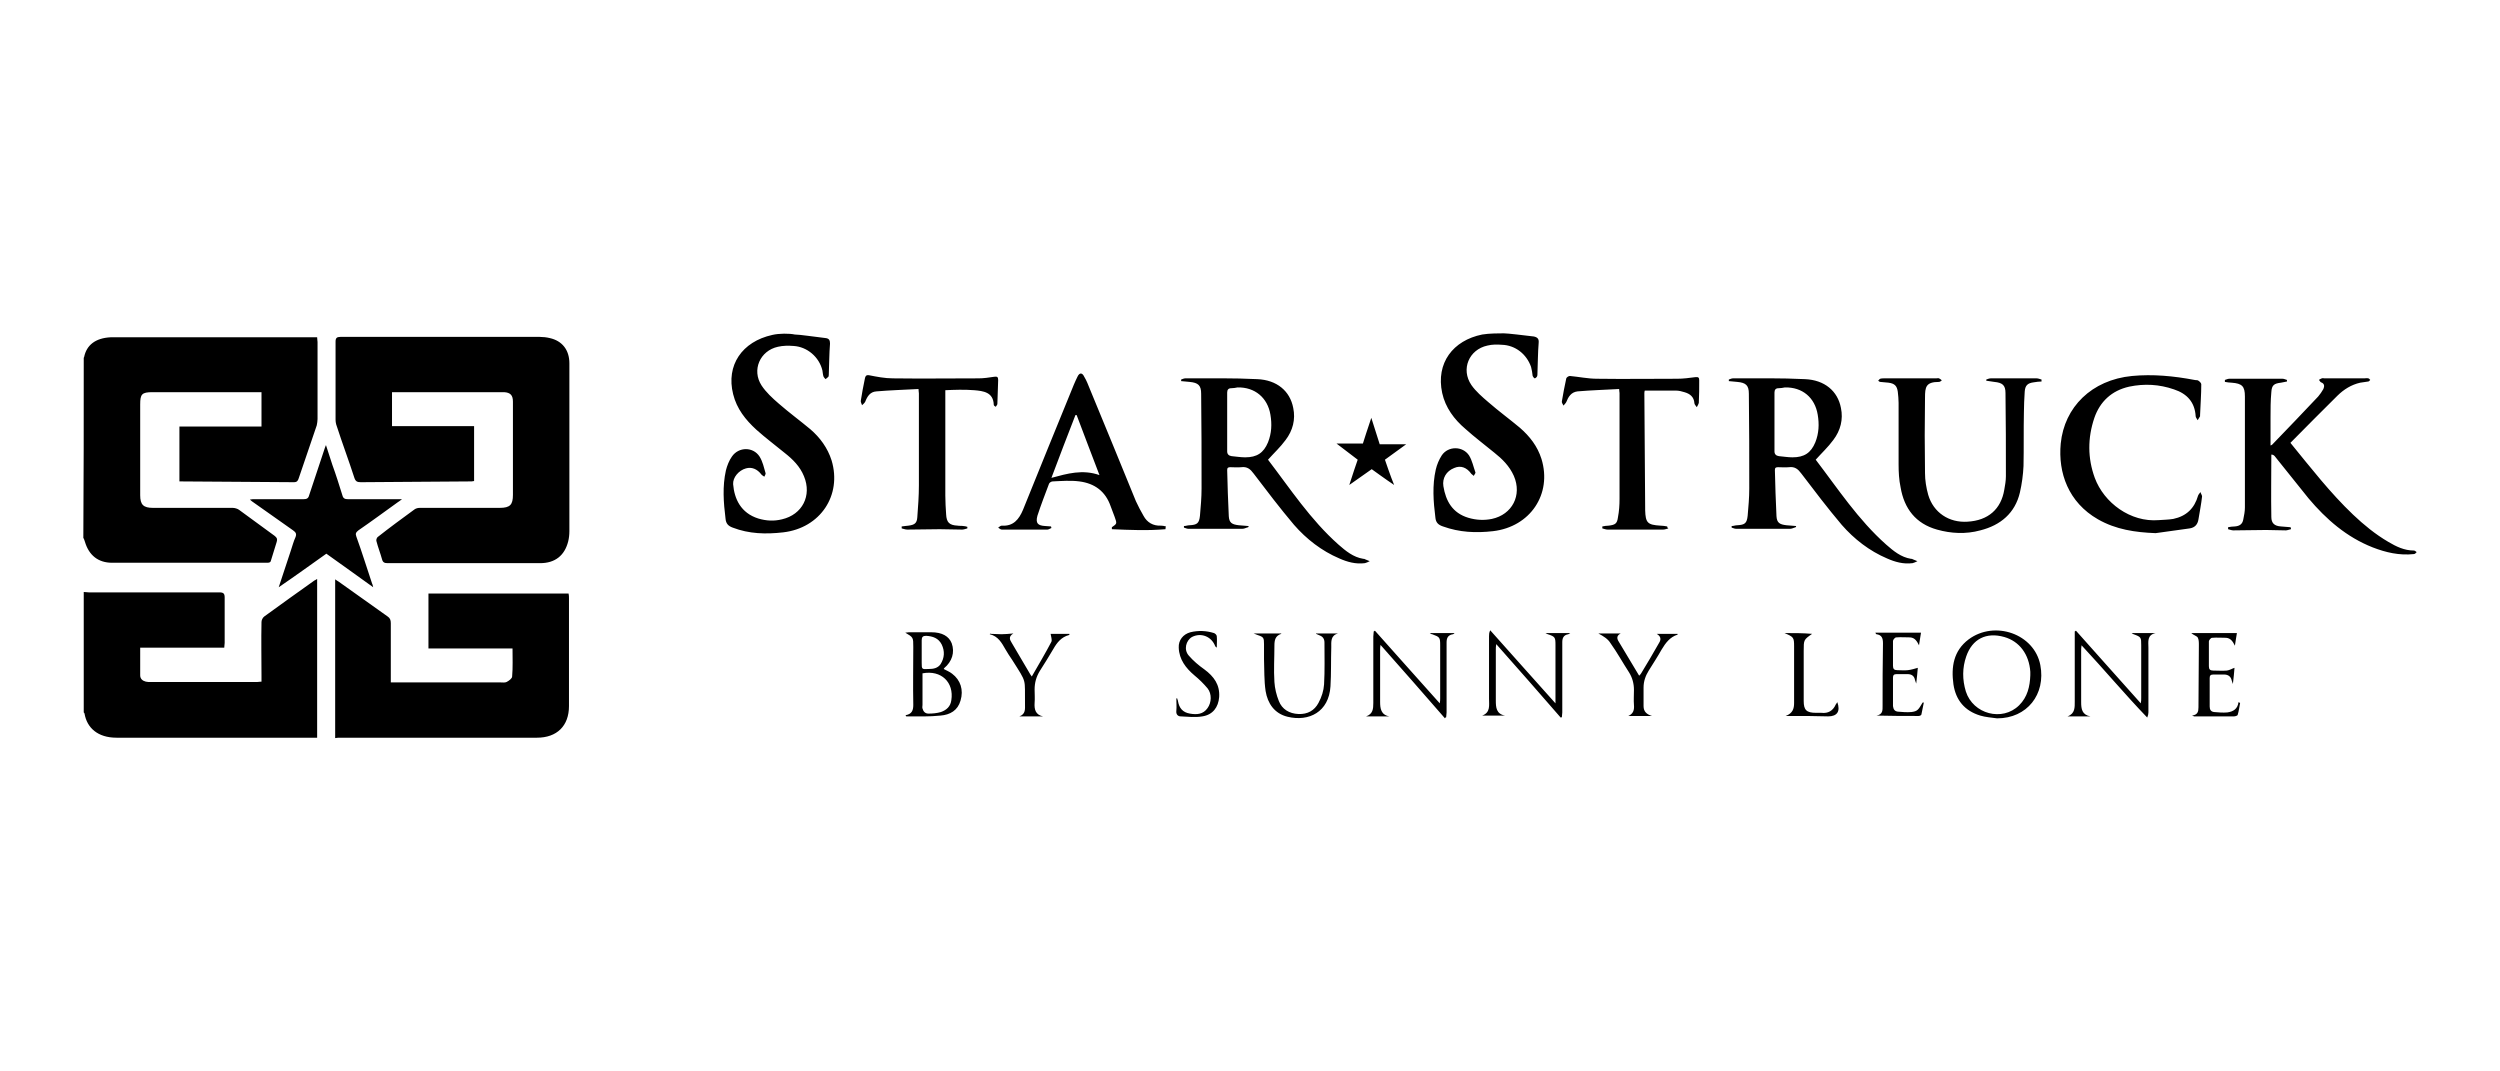<?xml version="1.0" encoding="UTF-8"?> <svg xmlns="http://www.w3.org/2000/svg" width="210" height="90" viewBox="0 0 210 90" fill="none"><g clip-path="url(#clip0_1317_23636)"><path d="M7.034 30.057C7.034 30.023 7.067 30.023 7.067 29.99C7.269 28.995 8.009 28.398 9.287 28.332C9.388 28.332 9.522 28.332 9.623 28.332C15.172 28.332 20.688 28.332 26.237 28.332C26.371 28.332 26.472 28.332 26.64 28.332C26.64 28.498 26.674 28.63 26.674 28.73C26.674 30.886 26.674 33.042 26.674 35.198C26.674 35.364 26.64 35.563 26.607 35.729C26.102 37.221 25.598 38.681 25.093 40.174C25.026 40.373 24.959 40.505 24.69 40.505C21.529 40.472 18.367 40.472 15.206 40.439C15.172 40.439 15.139 40.439 15.071 40.439C15.071 38.913 15.071 37.387 15.071 35.828C17.358 35.828 19.645 35.828 21.966 35.828C21.966 34.866 21.966 33.938 21.966 32.942C21.797 32.942 21.663 32.942 21.529 32.942C18.636 32.942 15.744 32.942 12.818 32.942C11.91 32.942 11.776 33.108 11.776 33.971C11.776 36.525 11.776 39.046 11.776 41.6C11.776 42.396 12.045 42.661 12.852 42.661C15.071 42.661 17.325 42.661 19.544 42.661C19.712 42.661 19.948 42.728 20.082 42.827C21.091 43.557 22.067 44.287 23.076 45.017C23.277 45.182 23.311 45.282 23.244 45.514C23.076 46.012 22.941 46.542 22.773 47.04C22.739 47.239 22.638 47.272 22.436 47.272C18.098 47.272 13.76 47.272 9.421 47.272C8.244 47.272 7.471 46.642 7.135 45.514C7.101 45.415 7.067 45.282 7 45.182C7.034 40.141 7.034 35.099 7.034 30.057ZM7.034 59.844C7.067 59.877 7.101 59.91 7.101 59.943C7.303 61.138 8.211 61.967 9.791 61.967C15.273 61.967 20.755 61.967 26.237 61.967C26.371 61.967 26.506 61.967 26.64 61.967C26.64 57.489 26.64 53.11 26.64 48.632C26.54 48.699 26.472 48.732 26.405 48.765C24.992 49.76 23.58 50.788 22.201 51.783C22.067 51.883 21.966 52.082 21.966 52.248C21.932 53.774 21.966 55.3 21.966 56.825C21.966 56.958 21.966 57.091 21.966 57.257C21.797 57.257 21.697 57.29 21.596 57.29C18.603 57.29 15.61 57.29 12.65 57.29C12.515 57.29 12.381 57.29 12.246 57.257C11.977 57.19 11.776 57.024 11.776 56.726C11.776 55.963 11.776 55.2 11.776 54.404C14.163 54.404 16.484 54.404 18.838 54.404C18.838 54.238 18.872 54.139 18.872 54.006C18.872 52.745 18.872 51.452 18.872 50.191C18.872 49.859 18.771 49.76 18.434 49.76C14.769 49.76 11.137 49.76 7.471 49.76C7.336 49.76 7.168 49.727 7.034 49.727C7.034 53.143 7.034 56.494 7.034 59.844ZM33.333 32.942C36.225 32.942 39.117 32.942 42.043 32.942C42.144 32.942 42.245 32.942 42.346 32.942C42.884 32.976 43.086 33.208 43.086 33.739C43.086 36.359 43.086 38.946 43.086 41.567C43.086 42.396 42.85 42.661 41.976 42.661C39.756 42.661 37.503 42.661 35.283 42.661C35.115 42.661 34.947 42.695 34.813 42.794C33.77 43.557 32.727 44.32 31.719 45.116C31.651 45.182 31.584 45.348 31.618 45.448C31.752 45.978 31.954 46.476 32.089 46.974C32.156 47.239 32.29 47.305 32.559 47.305C35.855 47.305 39.117 47.305 42.413 47.305C43.389 47.305 44.397 47.305 45.373 47.305C46.617 47.305 47.424 46.675 47.727 45.481C47.794 45.216 47.828 44.917 47.828 44.618C47.828 41.799 47.828 39.013 47.828 36.193C47.828 34.302 47.828 32.412 47.828 30.521C47.828 29.393 47.222 28.63 46.18 28.398C45.911 28.332 45.608 28.299 45.339 28.299C39.756 28.299 34.174 28.299 28.591 28.299C28.288 28.299 28.187 28.398 28.187 28.697C28.187 30.886 28.187 33.042 28.187 35.231C28.187 35.43 28.221 35.629 28.288 35.795C28.759 37.255 29.297 38.681 29.768 40.141C29.869 40.439 30.003 40.505 30.306 40.505C33.367 40.472 36.427 40.472 39.487 40.439C39.588 40.439 39.689 40.439 39.824 40.406C39.824 38.88 39.824 37.354 39.824 35.795C37.537 35.795 35.25 35.795 32.929 35.795C32.929 34.833 32.929 33.904 32.929 32.942C33.064 32.942 33.198 32.942 33.333 32.942ZM28.591 61.967C34.106 61.967 39.588 61.967 45.104 61.967C46.785 61.967 47.794 60.972 47.794 59.313C47.794 56.295 47.794 53.276 47.794 50.258C47.794 50.125 47.794 49.992 47.761 49.859C43.826 49.859 39.891 49.859 35.99 49.859C35.99 51.419 35.99 52.911 35.99 54.47C38.344 54.47 40.698 54.47 43.052 54.47C43.052 55.266 43.086 56.062 43.019 56.825C43.019 56.991 42.749 57.19 42.548 57.29C42.413 57.356 42.211 57.323 42.043 57.323C39.117 57.323 36.191 57.323 33.266 57.323C33.131 57.323 32.997 57.323 32.828 57.323C32.828 57.157 32.828 57.024 32.828 56.892C32.828 55.366 32.828 53.84 32.828 52.347C32.828 52.082 32.761 51.916 32.559 51.783C31.18 50.822 29.835 49.826 28.456 48.864C28.355 48.798 28.288 48.765 28.154 48.665C28.154 53.11 28.154 57.522 28.154 62C28.322 61.967 28.456 61.967 28.591 61.967ZM124.506 28.099C122.051 28.597 120.605 30.488 121.143 33.009C121.412 34.236 122.152 35.231 123.093 36.027C123.867 36.724 124.708 37.354 125.515 38.018C126.187 38.548 126.793 39.145 127.163 39.975C127.869 41.6 127.028 43.225 125.313 43.59C124.64 43.723 124.001 43.69 123.329 43.491C122.017 43.093 121.445 42.098 121.244 40.837C121.143 40.174 121.479 39.577 122.152 39.311C122.69 39.079 123.194 39.245 123.598 39.809C123.665 39.875 123.732 39.908 123.8 39.975C123.833 39.875 123.968 39.742 123.934 39.676C123.766 39.212 123.665 38.681 123.396 38.25C122.858 37.454 121.647 37.454 121.109 38.25C120.874 38.615 120.706 39.013 120.605 39.444C120.302 40.771 120.403 42.131 120.571 43.458C120.605 43.889 120.806 44.088 121.21 44.221C122.589 44.718 123.968 44.784 125.414 44.618C128.542 44.254 130.391 41.501 129.483 38.548C129.147 37.487 128.508 36.658 127.667 35.928C126.793 35.198 125.885 34.535 125.01 33.772C124.506 33.34 123.968 32.876 123.598 32.345C122.69 31.018 123.396 29.36 124.943 29.028C125.347 28.929 125.75 28.929 126.154 28.962C127.297 28.995 128.239 29.758 128.609 30.82C128.676 31.052 128.71 31.317 128.743 31.582C128.777 31.649 128.844 31.748 128.911 31.782C128.979 31.782 129.08 31.682 129.113 31.616C129.147 31.549 129.147 31.417 129.147 31.317C129.18 30.488 129.181 29.625 129.248 28.796C129.281 28.464 129.147 28.332 128.844 28.265C128.003 28.166 126.658 28 126.322 28C125.986 28 125.078 28 124.506 28.099ZM64.879 28.133C62.323 28.697 60.977 30.687 61.583 33.108C61.885 34.336 62.625 35.264 63.533 36.094C64.307 36.79 65.114 37.387 65.921 38.051C66.594 38.581 67.199 39.178 67.535 40.008C68.208 41.633 67.401 43.225 65.686 43.623C65.013 43.789 64.374 43.756 63.701 43.557C62.222 43.093 61.684 41.898 61.583 40.671C61.549 40.107 62.053 39.51 62.659 39.344C63.13 39.212 63.6 39.378 63.971 39.875C64.038 39.941 64.139 40.008 64.206 40.041C64.24 39.941 64.34 39.809 64.307 39.742C64.172 39.278 64.071 38.781 63.802 38.349C63.264 37.52 62.053 37.52 61.482 38.349C61.246 38.681 61.078 39.112 60.977 39.51C60.675 40.87 60.776 42.197 60.944 43.557C60.977 43.988 61.179 44.187 61.549 44.32C62.928 44.851 64.34 44.884 65.787 44.718C68.914 44.353 70.73 41.6 69.856 38.681C69.52 37.62 68.881 36.757 68.073 36.06C67.199 35.331 66.291 34.667 65.417 33.904C64.879 33.44 64.34 32.942 63.971 32.379C63.13 31.085 63.836 29.459 65.349 29.128C65.787 29.028 66.224 29.028 66.661 29.061C67.804 29.128 68.813 29.99 69.082 31.118C69.116 31.284 69.116 31.483 69.183 31.649C69.217 31.715 69.284 31.782 69.351 31.848C69.419 31.782 69.52 31.715 69.587 31.649C69.62 31.582 69.62 31.483 69.62 31.417C69.654 30.554 69.654 29.725 69.721 28.862C69.721 28.597 69.654 28.431 69.351 28.398C68.477 28.299 67.165 28.099 66.762 28.099C66.291 28 65.45 28 64.879 28.133ZM150.872 44.187C150.603 44.154 150.334 44.154 150.065 44.121C149.493 44.055 149.258 43.922 149.224 43.358C149.157 42.064 149.124 40.771 149.09 39.477C149.09 39.278 149.191 39.245 149.359 39.245C149.662 39.245 149.964 39.278 150.267 39.245C150.771 39.178 151.04 39.411 151.31 39.776C152.419 41.235 153.529 42.695 154.706 44.088C155.749 45.282 157.027 46.277 158.507 46.907C159.179 47.206 159.885 47.405 160.659 47.305C160.793 47.272 160.928 47.206 161.062 47.139C160.928 47.073 160.793 47.04 160.659 46.974C160.625 46.941 160.558 46.941 160.524 46.941C159.684 46.808 159.045 46.277 158.439 45.746C156.085 43.657 154.37 41.036 152.52 38.615C153.025 38.051 153.563 37.553 154 36.956C154.605 36.16 154.841 35.231 154.639 34.269C154.37 32.843 153.26 31.914 151.612 31.848C149.594 31.748 147.577 31.782 145.559 31.782C145.458 31.782 145.323 31.848 145.222 31.881C145.222 31.914 145.222 31.98 145.222 32.014C145.458 32.047 145.693 32.047 145.929 32.08C146.668 32.146 146.904 32.379 146.904 33.075C146.938 35.729 146.938 38.382 146.938 41.036C146.938 41.799 146.87 42.562 146.803 43.325C146.736 43.955 146.568 44.088 145.929 44.121C145.76 44.121 145.626 44.187 145.458 44.187C145.458 44.221 145.458 44.287 145.458 44.32C145.592 44.353 145.693 44.419 145.828 44.419C147.341 44.419 148.854 44.419 150.368 44.419C150.502 44.419 150.637 44.353 150.738 44.32C150.872 44.287 150.872 44.254 150.872 44.187ZM152.688 34.833C152.823 35.629 152.789 36.392 152.487 37.155C152.117 38.051 151.545 38.416 150.57 38.416C150.2 38.416 149.796 38.349 149.426 38.316C149.191 38.283 149.056 38.15 149.056 37.918C149.056 36.26 149.056 34.634 149.056 32.976C149.056 32.743 149.157 32.611 149.393 32.611C149.561 32.611 149.763 32.578 149.931 32.544C151.41 32.511 152.453 33.407 152.688 34.833ZM104.865 44.187C104.596 44.154 104.327 44.154 104.058 44.121C103.487 44.055 103.251 43.922 103.218 43.358C103.15 42.064 103.117 40.771 103.083 39.477C103.083 39.278 103.184 39.245 103.352 39.245C103.655 39.245 103.957 39.278 104.26 39.245C104.765 39.178 105.034 39.411 105.303 39.776C106.412 41.235 107.522 42.695 108.699 44.088C109.742 45.282 111.02 46.277 112.5 46.907C113.172 47.206 113.879 47.405 114.652 47.305C114.787 47.272 114.921 47.206 115.056 47.139C114.921 47.073 114.787 47.04 114.652 46.974C114.618 46.941 114.551 46.941 114.517 46.941C113.677 46.808 113.038 46.277 112.432 45.746C110.078 43.657 108.363 41.036 106.513 38.615C107.018 38.051 107.556 37.553 107.993 36.956C108.598 36.16 108.834 35.231 108.632 34.269C108.363 32.843 107.253 31.914 105.605 31.848C103.588 31.748 101.57 31.782 99.552 31.782C99.451 31.782 99.316 31.848 99.216 31.881C99.216 31.914 99.216 31.98 99.216 32.014C99.451 32.047 99.686 32.047 99.922 32.08C100.662 32.146 100.897 32.379 100.897 33.075C100.931 35.729 100.931 38.382 100.931 41.036C100.931 41.799 100.863 42.562 100.796 43.325C100.729 43.955 100.561 44.088 99.922 44.121C99.754 44.121 99.619 44.187 99.451 44.187C99.451 44.221 99.451 44.287 99.451 44.32C99.585 44.353 99.686 44.419 99.821 44.419C101.334 44.419 102.848 44.419 104.361 44.419C104.496 44.419 104.63 44.353 104.731 44.32C104.899 44.287 104.899 44.254 104.865 44.187ZM106.715 34.833C106.85 35.629 106.816 36.392 106.513 37.155C106.143 38.051 105.572 38.416 104.596 38.416C104.226 38.416 103.823 38.349 103.453 38.316C103.218 38.283 103.083 38.15 103.083 37.918C103.083 36.26 103.083 34.634 103.083 32.976C103.083 32.743 103.184 32.611 103.419 32.611C103.588 32.611 103.789 32.578 103.957 32.544C105.404 32.511 106.48 33.407 106.715 34.833ZM191.128 38.382C192.07 39.543 192.978 40.704 193.92 41.865C195.399 43.623 197.115 45.116 199.301 45.978C200.41 46.41 201.554 46.675 202.765 46.542C202.865 46.542 202.933 46.443 203 46.377C202.933 46.343 202.865 46.244 202.765 46.244C201.957 46.244 201.285 45.912 200.612 45.514C199.536 44.884 198.561 44.088 197.653 43.225C195.736 41.401 194.121 39.311 192.44 37.255C192.406 37.221 192.373 37.155 192.406 37.188C193.752 35.828 195.03 34.535 196.341 33.241C196.879 32.71 197.518 32.312 198.258 32.146C198.46 32.113 198.695 32.08 198.931 32.047C198.998 32.047 199.065 31.947 199.099 31.914C199.032 31.848 198.998 31.782 198.931 31.782C198.83 31.748 198.695 31.782 198.594 31.782C197.485 31.782 196.375 31.782 195.265 31.782C195.198 31.782 195.097 31.748 195.03 31.782C194.962 31.815 194.861 31.848 194.794 31.914C194.861 31.98 194.895 32.08 194.962 32.113C195.265 32.213 195.265 32.445 195.164 32.677C195.03 32.909 194.895 33.108 194.727 33.307C193.449 34.667 192.171 35.994 190.859 37.354C190.826 37.387 190.792 37.387 190.725 37.42C190.725 36.624 190.725 35.828 190.725 35.065C190.725 34.369 190.725 33.672 190.792 32.942C190.826 32.345 191.027 32.213 191.599 32.146C191.767 32.113 191.935 32.08 192.104 32.047C192.104 32.014 192.104 31.947 192.104 31.914C191.969 31.881 191.868 31.815 191.734 31.815C190.254 31.815 188.741 31.815 187.261 31.815C187.126 31.815 187.025 31.881 186.891 31.914C186.891 31.98 186.891 32.014 186.891 32.08C187.093 32.113 187.294 32.146 187.463 32.146C188.337 32.213 188.572 32.445 188.572 33.307C188.572 36.425 188.572 39.51 188.572 42.628C188.572 42.96 188.505 43.292 188.438 43.623C188.371 44.022 188.135 44.187 187.732 44.221C187.53 44.221 187.328 44.254 187.16 44.287C187.16 44.353 187.16 44.386 187.16 44.453C187.294 44.486 187.463 44.552 187.597 44.552C188.505 44.552 189.447 44.519 190.355 44.519C190.893 44.519 191.465 44.552 192.003 44.552C192.137 44.552 192.272 44.486 192.44 44.453C192.44 44.386 192.44 44.353 192.406 44.287C192.137 44.254 191.868 44.254 191.599 44.221C191.061 44.187 190.792 43.955 190.792 43.424C190.758 41.7 190.792 39.941 190.792 38.183C190.96 38.183 191.061 38.283 191.128 38.382ZM166.847 31.98C167.082 32.014 167.318 32.047 167.52 32.08C168.192 32.146 168.461 32.345 168.461 33.009C168.495 35.331 168.495 37.686 168.495 40.008C168.495 40.373 168.428 40.771 168.36 41.136C168.091 42.761 167.015 43.723 165.266 43.822C163.719 43.922 162.408 43.059 161.97 41.567C161.802 40.97 161.701 40.34 161.701 39.742C161.668 37.62 161.668 35.53 161.701 33.407C161.701 32.511 161.769 32.08 162.879 32.08C162.946 32.08 163.047 32.014 163.114 31.947C163.047 31.881 162.946 31.815 162.879 31.782C162.811 31.748 162.744 31.782 162.643 31.782C161.163 31.782 159.717 31.782 158.237 31.782C158.137 31.782 158.036 31.782 157.935 31.815C157.868 31.848 157.834 31.914 157.767 31.98C157.834 32.014 157.868 32.08 157.935 32.08C158.17 32.113 158.406 32.113 158.641 32.146C159.145 32.213 159.347 32.412 159.415 32.909C159.448 33.208 159.482 33.539 159.482 33.838C159.482 35.563 159.482 37.288 159.482 39.013C159.482 39.643 159.515 40.306 159.65 40.937C159.953 42.728 160.928 43.988 162.71 44.486C163.887 44.818 165.132 44.884 166.342 44.552C168.058 44.121 169.268 43.093 169.672 41.368C169.84 40.638 169.941 39.875 169.975 39.145C170.008 37.653 169.975 36.127 170.008 34.634C170.008 34.07 170.042 33.506 170.075 32.909C170.109 32.379 170.311 32.179 170.849 32.113C171.051 32.08 171.286 32.047 171.488 32.047C171.488 31.98 171.488 31.947 171.488 31.881C171.353 31.848 171.219 31.782 171.084 31.782C169.806 31.782 168.495 31.782 167.217 31.782C167.082 31.782 166.948 31.848 166.847 31.881C166.847 31.881 166.847 31.914 166.847 31.98ZM27.414 46.509C28.726 47.438 30.003 48.367 31.349 49.329C31.315 49.163 31.281 49.063 31.248 48.997C30.811 47.703 30.407 46.377 29.936 45.083C29.835 44.818 29.902 44.718 30.104 44.552C31.214 43.789 32.29 42.993 33.4 42.197C33.501 42.131 33.602 42.064 33.77 41.932C33.535 41.932 33.434 41.932 33.299 41.932C31.954 41.932 30.575 41.932 29.23 41.932C28.961 41.932 28.826 41.865 28.759 41.6C28.49 40.738 28.221 39.875 27.918 39.046C27.75 38.515 27.582 37.984 27.38 37.387C27.313 37.52 27.313 37.586 27.279 37.653C26.842 38.98 26.405 40.273 25.968 41.6C25.901 41.865 25.766 41.932 25.497 41.932C24.118 41.932 22.739 41.932 21.36 41.932C21.259 41.932 21.159 41.932 20.99 41.965C21.091 42.064 21.159 42.098 21.192 42.131C22.336 42.927 23.479 43.756 24.622 44.552C24.858 44.718 24.925 44.851 24.824 45.116C24.656 45.481 24.555 45.879 24.421 46.277C24.084 47.272 23.782 48.234 23.412 49.329C24.824 48.367 26.102 47.438 27.414 46.509ZM97.938 44.221C97.803 44.187 97.668 44.154 97.534 44.154C96.861 44.187 96.357 43.889 96.054 43.325C95.819 42.927 95.617 42.529 95.415 42.098C94.137 38.98 92.859 35.828 91.548 32.677C91.413 32.345 91.279 31.98 91.077 31.649C90.909 31.284 90.673 31.284 90.505 31.649C90.404 31.848 90.303 32.08 90.203 32.312C88.756 35.828 87.344 39.344 85.931 42.827C85.595 43.623 85.124 44.221 84.149 44.154C84.048 44.154 83.947 44.254 83.846 44.32C83.947 44.386 84.048 44.486 84.149 44.486C85.427 44.486 86.705 44.486 87.983 44.486C88.084 44.486 88.218 44.386 88.319 44.353C88.319 44.32 88.285 44.254 88.285 44.221C88.117 44.221 87.983 44.187 87.815 44.187C87.176 44.154 86.974 43.955 87.142 43.325C87.445 42.396 87.781 41.534 88.117 40.638C88.151 40.538 88.319 40.439 88.42 40.439C89.16 40.406 89.933 40.34 90.673 40.439C91.951 40.605 92.859 41.268 93.296 42.529C93.397 42.827 93.532 43.126 93.633 43.424C93.835 43.988 93.835 43.988 93.397 44.287C93.397 44.287 93.397 44.32 93.397 44.453C94.911 44.519 96.391 44.585 97.904 44.453C97.904 44.353 97.904 44.287 97.938 44.221ZM88.319 40.141C88.992 38.349 89.664 36.591 90.337 34.866C90.371 34.866 90.404 34.866 90.438 34.866C91.077 36.525 91.682 38.183 92.355 39.908C90.942 39.411 89.664 39.776 88.319 40.141ZM183.931 44.386C184.369 44.32 184.604 44.055 184.671 43.623C184.772 42.993 184.907 42.33 184.974 41.7C184.974 41.6 184.873 41.467 184.839 41.335C184.772 41.434 184.671 41.534 184.638 41.633C184.335 42.695 183.662 43.358 182.552 43.59C182.149 43.657 181.745 43.657 181.342 43.69C178.954 43.889 176.734 42.23 175.961 40.141C175.356 38.482 175.356 36.79 175.927 35.099C176.398 33.739 177.373 32.81 178.853 32.478C180.131 32.213 181.375 32.279 182.62 32.71C183.73 33.075 184.369 33.805 184.436 34.966C184.436 35.065 184.537 35.165 184.604 35.298C184.671 35.198 184.738 35.065 184.806 34.966C184.806 34.933 184.806 34.9 184.806 34.866C184.839 34.004 184.907 33.142 184.907 32.279C184.907 32.179 184.772 32.047 184.671 31.98C184.604 31.914 184.469 31.947 184.335 31.914C182.586 31.582 180.837 31.417 179.089 31.582C175.692 31.914 173.405 34.203 173.102 37.255C172.867 39.709 173.741 42.197 176.23 43.623C177.743 44.486 179.358 44.718 181.073 44.784C182.048 44.652 182.99 44.519 183.931 44.386ZM140.043 44.221C139.841 44.187 139.673 44.154 139.472 44.154C138.395 44.088 138.227 43.922 138.194 42.861C138.194 42.827 138.194 42.761 138.194 42.728C138.16 39.477 138.16 36.26 138.126 33.009C138.126 32.909 138.16 32.81 138.16 32.81C139.068 32.81 139.909 32.81 140.783 32.81C141.019 32.81 141.288 32.876 141.489 32.942C141.96 33.075 142.296 33.34 142.33 33.871C142.33 33.971 142.465 34.103 142.532 34.203C142.599 34.07 142.666 33.971 142.7 33.838C142.734 33.208 142.734 32.578 142.734 31.947C142.734 31.715 142.666 31.649 142.397 31.682C141.893 31.748 141.388 31.815 140.884 31.815C138.631 31.815 136.411 31.848 134.158 31.815C133.384 31.815 132.611 31.649 131.871 31.582C131.77 31.582 131.602 31.682 131.568 31.782C131.434 32.412 131.299 33.075 131.198 33.705C131.165 33.805 131.266 33.938 131.333 34.07C131.4 33.971 131.501 33.904 131.568 33.772C131.736 33.34 131.972 32.942 132.51 32.876C133.687 32.777 134.83 32.743 136.008 32.677C136.008 32.843 136.041 32.942 136.041 33.009C136.041 35.961 136.041 38.946 136.041 41.898C136.041 42.429 136.008 42.927 135.907 43.458C135.839 43.988 135.671 44.088 135.133 44.154C134.965 44.154 134.763 44.187 134.595 44.221C134.595 44.287 134.595 44.32 134.595 44.386C134.73 44.419 134.898 44.486 135.032 44.486C136.579 44.486 138.126 44.486 139.707 44.486C139.841 44.486 140.01 44.419 140.144 44.386C140.043 44.32 140.043 44.254 140.043 44.221ZM81.828 32.777C82.602 32.843 83.443 32.942 83.476 34.004C83.476 34.07 83.577 34.137 83.644 34.17C83.678 34.103 83.779 34.004 83.779 33.938C83.813 33.274 83.813 32.578 83.846 31.914C83.846 31.649 83.745 31.616 83.51 31.649C83.073 31.715 82.635 31.782 82.198 31.782C79.811 31.782 77.389 31.815 75.001 31.782C74.329 31.782 73.656 31.649 72.984 31.516C72.715 31.483 72.681 31.649 72.647 31.815C72.513 32.412 72.412 33.042 72.311 33.639C72.277 33.772 72.378 33.904 72.412 34.037C72.513 33.938 72.614 33.871 72.681 33.739C72.849 33.307 73.084 32.909 73.623 32.876C74.8 32.777 75.943 32.743 77.154 32.677C77.154 32.843 77.187 32.942 77.187 33.042C77.187 35.629 77.187 38.183 77.187 40.771C77.187 41.666 77.12 42.562 77.053 43.458C77.019 43.955 76.817 44.088 76.313 44.154C76.111 44.187 75.909 44.187 75.741 44.221C75.741 44.287 75.741 44.32 75.741 44.386C75.909 44.419 76.044 44.486 76.212 44.486C77.12 44.486 78.028 44.453 78.936 44.453C79.575 44.453 80.18 44.486 80.82 44.486C80.954 44.486 81.122 44.419 81.257 44.386C81.257 44.353 81.257 44.287 81.257 44.254C81.156 44.221 81.021 44.187 80.92 44.187C80.752 44.154 80.584 44.187 80.45 44.154C79.743 44.121 79.508 43.889 79.474 43.192C79.441 42.661 79.407 42.164 79.407 41.633C79.407 38.781 79.407 35.895 79.407 33.042C79.407 32.942 79.407 32.843 79.407 32.777C80.147 32.743 81.021 32.71 81.828 32.777ZM171.387 55.863C170.883 53.243 167.553 52.082 165.367 53.707C164.089 54.669 163.887 56.029 164.089 57.489C164.291 58.816 165.031 59.711 166.342 60.109C166.78 60.242 167.284 60.275 167.755 60.342C170.277 60.342 171.858 58.318 171.387 55.863ZM169.605 59.247C168.192 60.64 165.737 59.977 165.132 58.086C164.829 57.091 164.829 56.096 165.165 55.134C165.67 53.674 166.847 53.077 168.36 53.508C169.638 53.873 170.445 54.968 170.546 56.427C170.546 56.527 170.546 56.626 170.546 56.726C170.513 57.655 170.311 58.55 169.605 59.247ZM76.145 60.176C77.087 60.176 78.062 60.209 79.003 60.109C79.811 60.043 80.45 59.678 80.685 58.849C80.954 57.953 80.685 57.124 79.979 56.593C79.777 56.427 79.508 56.328 79.272 56.195C79.306 56.162 79.306 56.129 79.306 56.129C79.979 55.565 80.214 54.802 79.945 54.039C79.71 53.442 79.138 53.11 78.23 53.11C77.591 53.11 76.986 53.11 76.347 53.11C76.246 53.11 76.178 53.143 76.044 53.143C76.716 53.541 76.716 53.541 76.716 54.338C76.716 55.963 76.683 57.588 76.716 59.214C76.716 59.645 76.616 59.977 76.078 60.076C76.078 60.142 76.111 60.176 76.145 60.176ZM79.912 58.816C79.844 59.346 79.508 59.645 79.037 59.811C78.701 59.91 78.331 59.943 77.995 59.943C77.725 59.943 77.557 59.778 77.49 59.512C77.456 59.413 77.49 59.313 77.49 59.214C77.49 58.318 77.49 57.422 77.49 56.56C79.071 56.261 80.147 57.323 79.912 58.816ZM77.423 55.664C77.423 55.034 77.423 54.404 77.423 53.774C77.423 53.508 77.524 53.409 77.793 53.409C78.364 53.442 78.835 53.608 79.104 54.139C79.373 54.702 79.34 55.266 79.003 55.797C78.768 56.129 78.398 56.195 78.028 56.195C77.423 56.228 77.423 56.228 77.423 55.664ZM121.479 60.242C121.479 60.109 121.513 59.977 121.513 59.844C121.513 58.981 121.513 58.119 121.513 57.257C121.513 56.162 121.513 55.067 121.513 53.973C121.513 53.608 121.614 53.342 122.051 53.276C122.084 53.276 122.118 53.243 122.185 53.177C121.479 53.177 120.84 53.177 120.1 53.177C120.201 53.243 120.235 53.276 120.302 53.276C120.941 53.508 120.975 53.541 120.975 54.205C120.975 55.698 120.975 57.157 120.975 58.65C120.975 58.749 120.975 58.882 120.941 59.081C119.091 56.991 117.275 55.001 115.493 52.978C115.459 53.011 115.426 53.011 115.392 53.044C115.392 53.177 115.358 53.342 115.358 53.475C115.358 55.333 115.358 57.19 115.358 59.048C115.358 59.545 115.325 59.977 114.753 60.176C115.392 60.176 116.065 60.176 116.703 60.176C115.997 60.043 115.93 59.512 115.93 58.948C115.93 57.489 115.93 56.062 115.93 54.603C115.93 54.503 115.93 54.371 115.964 54.172C117.813 56.261 119.596 58.285 121.378 60.342C121.378 60.275 121.445 60.275 121.479 60.242ZM131.198 60.242C131.198 60.109 131.232 59.977 131.232 59.844C131.232 58.849 131.232 57.887 131.232 56.892C131.232 55.897 131.232 54.935 131.232 53.94C131.232 53.608 131.333 53.342 131.736 53.276C131.77 53.276 131.837 53.21 131.905 53.177C131.198 53.177 130.559 53.177 129.819 53.177C129.954 53.243 129.988 53.276 130.021 53.276C130.627 53.475 130.66 53.541 130.66 54.172C130.66 55.664 130.66 57.157 130.66 58.65C130.66 58.749 130.66 58.882 130.66 59.081C128.777 56.991 126.994 54.968 125.178 52.944C125.078 53.143 125.078 53.309 125.078 53.442C125.078 55.2 125.078 56.925 125.078 58.683C125.078 59.247 125.212 59.844 124.506 60.109C125.145 60.109 125.784 60.109 126.423 60.109C125.683 59.977 125.649 59.413 125.649 58.849C125.649 57.422 125.649 55.996 125.649 54.537C125.649 54.437 125.649 54.304 125.683 54.105C127.533 56.195 129.315 58.218 131.097 60.275C131.097 60.275 131.131 60.275 131.198 60.242ZM180.367 60.275C180.434 60.109 180.467 59.977 180.467 59.844C180.467 58.02 180.467 56.228 180.467 54.404C180.467 53.906 180.333 53.342 181.073 53.177C180.434 53.177 179.795 53.177 179.055 53.177C179.156 53.243 179.189 53.276 179.223 53.276C179.862 53.508 179.862 53.541 179.862 54.205C179.862 55.664 179.862 57.157 179.862 58.617C179.862 58.749 179.862 58.882 179.828 59.081C177.979 56.991 176.163 55.001 174.38 52.978C174.347 53.011 174.313 53.011 174.279 53.044C174.279 53.177 174.279 53.309 174.279 53.475C174.279 55.3 174.279 57.091 174.279 58.915C174.279 59.413 174.313 59.943 173.674 60.176C174.313 60.176 174.952 60.176 175.591 60.176C174.885 60.043 174.817 59.545 174.817 58.981C174.817 57.555 174.817 56.129 174.817 54.669C174.817 54.537 174.817 54.404 174.851 54.205C176.768 56.261 178.483 58.318 180.367 60.275ZM110.549 53.243C110.65 53.276 110.751 53.342 110.852 53.376C111.121 53.475 111.255 53.674 111.255 53.973C111.255 55.134 111.289 56.328 111.222 57.489C111.188 58.02 111.02 58.55 110.751 59.048C110.415 59.678 109.843 60.01 109.069 59.977C108.296 59.943 107.69 59.578 107.421 58.882C107.22 58.384 107.085 57.821 107.051 57.29C106.984 56.261 107.051 55.266 107.051 54.238C107.051 53.774 107.119 53.409 107.623 53.243V53.21C106.883 53.21 106.143 53.21 105.303 53.21C105.471 53.276 105.572 53.309 105.639 53.342C106.143 53.508 106.177 53.575 106.177 54.105C106.177 54.537 106.177 54.968 106.177 55.366C106.211 56.261 106.177 57.157 106.312 58.053C106.48 59.081 107.051 59.943 108.161 60.209C109.944 60.64 111.625 59.811 111.76 57.655C111.827 56.56 111.793 55.465 111.827 54.371C111.827 53.906 111.76 53.376 112.399 53.21C111.76 53.21 111.154 53.21 110.515 53.21C110.549 53.21 110.549 53.21 110.549 53.243ZM116.334 38.615L118.116 37.321H115.896C115.896 37.321 115.325 35.53 115.19 35.099C114.955 35.762 114.484 37.255 114.484 37.255H112.264L114.047 38.615C114.047 38.615 113.542 40.074 113.34 40.738C113.946 40.306 115.224 39.411 115.224 39.411C115.224 39.411 116.502 40.34 117.107 40.738C116.838 40.107 116.334 38.615 116.334 38.615ZM184.301 60.176C185.411 60.176 186.555 60.176 187.664 60.176C187.765 60.176 187.967 60.109 187.967 60.043C188.068 59.711 188.102 59.38 188.169 59.048C188.135 59.015 188.068 59.015 188.034 58.981C187.967 59.545 187.597 59.778 187.093 59.844C186.723 59.877 186.353 59.844 185.983 59.811C185.714 59.778 185.613 59.612 185.613 59.346C185.613 58.55 185.613 57.754 185.613 56.958C185.613 56.759 185.68 56.66 185.916 56.66C186.218 56.66 186.521 56.66 186.824 56.66C187.16 56.66 187.395 56.825 187.463 57.157C187.496 57.223 187.496 57.29 187.563 57.456C187.631 56.925 187.664 56.494 187.698 56.096C187.496 56.162 187.294 56.295 187.059 56.328C186.689 56.361 186.286 56.328 185.916 56.328C185.647 56.328 185.546 56.228 185.546 55.963C185.546 55.266 185.546 54.57 185.546 53.873C185.546 53.774 185.714 53.575 185.815 53.575C186.218 53.541 186.588 53.575 186.992 53.575C187.395 53.608 187.563 53.906 187.732 54.238C187.799 53.873 187.833 53.508 187.9 53.177C186.588 53.177 185.344 53.177 184.066 53.177C184.234 53.342 184.503 53.409 184.604 53.541C184.705 53.707 184.705 53.973 184.705 54.172C184.705 55.93 184.671 57.655 184.671 59.413C184.671 59.778 184.604 60.043 184.133 60.109C184.268 60.142 184.268 60.176 184.301 60.176ZM160.255 56.295C159.953 56.328 159.65 56.295 159.381 56.295C159.112 56.295 159.011 56.195 159.011 55.93C159.011 55.233 159.011 54.537 159.011 53.84C159.011 53.74 159.179 53.541 159.28 53.541C159.684 53.508 160.054 53.541 160.457 53.541C160.861 53.575 161.029 53.873 161.197 54.205C161.264 53.84 161.298 53.475 161.365 53.143C160.054 53.143 158.809 53.143 157.531 53.143C157.565 53.243 157.598 53.276 157.632 53.276C158.069 53.342 158.17 53.608 158.17 54.039C158.137 55.797 158.137 57.522 158.137 59.28C158.137 59.645 158.17 60.01 157.632 60.109C158.843 60.142 160.02 60.142 161.163 60.142C161.264 60.142 161.399 60.076 161.399 60.01C161.466 59.678 161.533 59.346 161.601 59.015C161.567 59.015 161.533 59.015 161.5 59.015C161.13 59.645 161.062 59.744 160.558 59.811C160.188 59.844 159.784 59.811 159.415 59.778C159.145 59.744 159.045 59.578 159.011 59.313C159.011 58.517 159.011 57.721 159.011 56.925C159.011 56.726 159.078 56.626 159.314 56.626C159.616 56.626 159.919 56.626 160.222 56.626C160.558 56.626 160.793 56.759 160.861 57.124C160.894 57.19 160.894 57.257 160.962 57.422C161.029 56.892 161.062 56.461 161.096 56.096C160.861 56.162 160.558 56.261 160.255 56.295ZM135.268 54.006C135.839 54.802 136.31 55.664 136.848 56.494C137.117 56.925 137.252 57.422 137.252 57.953C137.252 58.384 137.218 58.816 137.252 59.214C137.286 59.612 137.218 59.943 136.781 60.142C137.454 60.142 138.093 60.142 138.765 60.142C138.328 60.01 138.059 59.778 138.059 59.313C138.059 58.782 138.059 58.285 138.059 57.754C138.059 57.223 138.227 56.759 138.496 56.328C138.866 55.731 139.236 55.167 139.572 54.57C139.909 54.006 140.279 53.508 140.918 53.309C140.918 53.309 140.918 53.276 140.918 53.243C140.38 53.243 139.808 53.243 139.169 53.243C139.64 53.541 139.472 53.84 139.303 54.105C138.833 54.935 138.362 55.731 137.857 56.56C137.824 56.626 137.756 56.693 137.689 56.759C137.084 55.764 136.512 54.802 135.94 53.84C135.806 53.608 135.806 53.376 136.142 53.21C135.469 53.21 134.83 53.21 134.259 53.21C134.696 53.442 135.066 53.674 135.268 54.006ZM83.14 53.276C83.846 53.442 84.149 54.006 84.452 54.537C84.62 54.835 84.822 55.134 85.023 55.432C86.301 57.456 86.066 56.925 86.1 59.147C86.1 59.545 86.167 59.977 85.629 60.176C86.301 60.176 86.94 60.176 87.613 60.176C86.974 60.043 86.873 59.578 86.907 59.048C86.94 58.683 86.907 58.285 86.907 57.92C86.907 57.356 87.041 56.858 87.344 56.361C87.747 55.731 88.117 55.134 88.487 54.503C88.79 53.973 89.16 53.508 89.799 53.342C89.832 53.342 89.832 53.276 89.832 53.243C89.261 53.243 88.723 53.243 88.252 53.243C88.285 53.475 88.386 53.74 88.319 53.906C87.815 54.868 87.243 55.83 86.671 56.825C86.57 56.693 86.503 56.593 86.436 56.461C85.965 55.631 85.46 54.835 84.99 54.006C84.822 53.74 84.687 53.475 85.124 53.21C84.721 53.243 84.418 53.276 84.115 53.276C83.813 53.276 83.51 53.243 83.207 53.243C83.174 53.177 83.174 53.21 83.14 53.276ZM98.812 58.683C98.812 59.015 98.846 59.38 98.812 59.711C98.778 60.01 98.947 60.176 99.182 60.176C99.787 60.209 100.426 60.275 100.998 60.176C101.872 60.043 102.343 59.413 102.41 58.55C102.478 57.522 101.973 56.825 101.166 56.228C100.695 55.897 100.224 55.498 99.855 55.067C99.417 54.57 99.619 53.807 100.124 53.508C100.897 53.11 101.771 53.475 102.074 54.271C102.074 54.304 102.141 54.338 102.209 54.404C102.209 54.039 102.242 53.74 102.209 53.442C102.209 53.342 102.074 53.21 101.973 53.177C101.334 52.978 100.662 52.944 99.989 53.11C99.384 53.276 98.98 53.774 99.014 54.404C99.047 55.399 99.619 56.129 100.325 56.726C100.729 57.058 101.099 57.422 101.435 57.821C101.805 58.285 101.771 59.015 101.435 59.479C101.065 60.01 100.527 60.043 99.955 59.943C99.35 59.844 99.047 59.479 98.947 58.882C98.947 58.816 98.879 58.716 98.879 58.65C98.879 58.65 98.846 58.65 98.812 58.683ZM149.897 53.177C150.671 53.508 150.704 53.541 150.704 54.304V54.338C150.704 55.897 150.704 57.456 150.704 59.048C150.704 59.512 150.603 59.91 149.998 60.142C150.671 60.142 151.242 60.142 151.814 60.142C152.386 60.142 152.957 60.176 153.563 60.176C154.336 60.176 154.605 59.744 154.336 58.981C154.303 59.048 154.235 59.114 154.202 59.181C153.966 59.711 153.563 59.943 152.991 59.877C152.857 59.877 152.688 59.877 152.554 59.877C151.747 59.877 151.511 59.645 151.511 58.882C151.511 57.489 151.511 56.062 151.511 54.669C151.511 53.74 151.511 53.74 152.218 53.243C151.444 53.177 150.704 53.177 149.897 53.177Z" fill="black"></path></g><defs><clipPath id="clip0_1317_23636"><rect width="210" height="90" fill="white"></rect></clipPath></defs></svg> 
